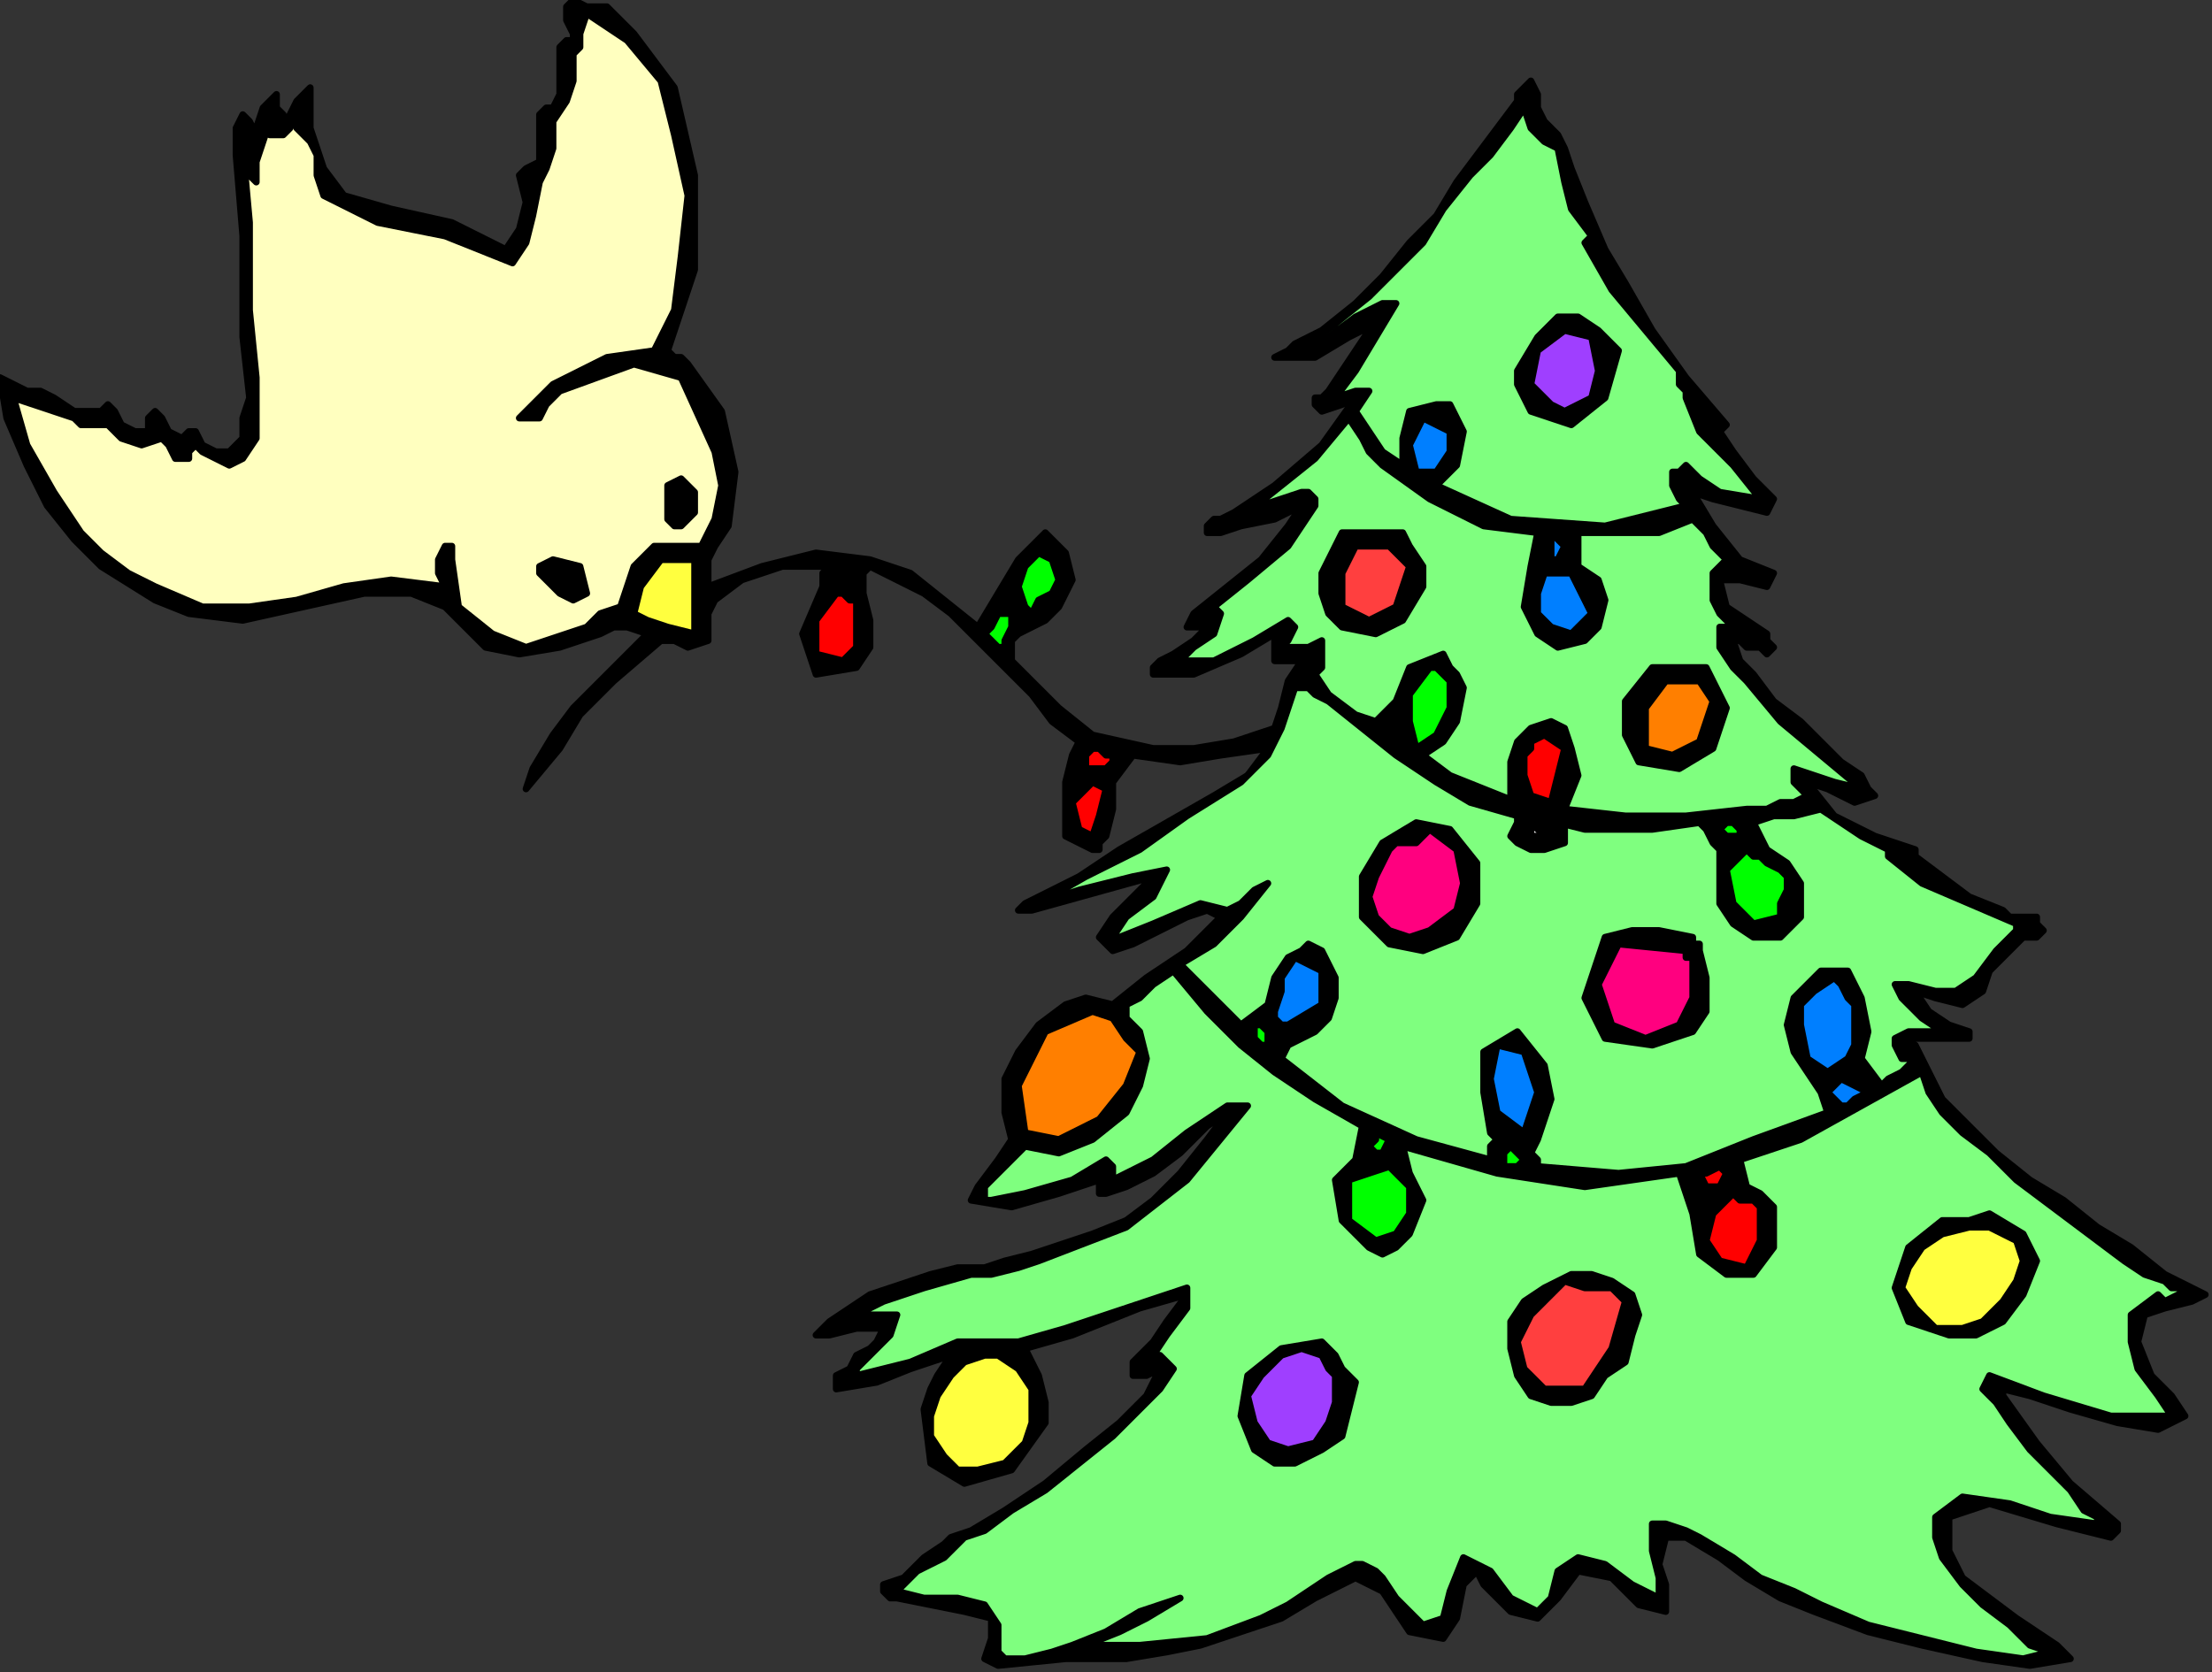 <?xml version="1.0" encoding="UTF-8" standalone="no"?>
<svg
   xmlns:dc="http://purl.org/dc/elements/1.1/"
   xmlns:cc="http://creativecommons.org/ns#"
   xmlns:rdf="http://www.w3.org/1999/02/22-rdf-syntax-ns#"
   xmlns:svg="http://www.w3.org/2000/svg"
   xmlns="http://www.w3.org/2000/svg"
   xmlns:sodipodi="http://sodipodi.sourceforge.net/DTD/sodipodi-0.dtd"
   xmlns:inkscape="http://www.inkscape.org/namespaces/inkscape"
   version="1.0"
   width="55.541mm"
   height="41.995mm"
   id="svg111"
   sodipodi:docname="SESSG036.WMF">
  <rect width="100%" height="100%" fill="#333333" stroke="none"/>
  <sodipodi:namedview
     pagecolor="#ffffff"
     bordercolor="#666666"
     borderopacity="1"
     objecttolerance="10"
     gridtolerance="10"
     guidetolerance="10"
     inkscape:pageopacity="0"
     inkscape:pageshadow="2"
     inkscape:window-width="640"
     inkscape:window-height="480"
     id="namedview113" />
  <defs
     id="defs3">
    <pattern
       id="WMFhbasepattern"
       patternUnits="userSpaceOnUse"
       width="6"
       height="6"
       x="0"
       y="0" />
  </defs>
  <path
     style="fill:#000000;fill-rule:evenodd;fill-opacity:1;stroke:#000000;stroke-width:0.64px;stroke-linecap:round;stroke-linejoin:round;stroke-miterlimit:4;stroke-dasharray:none;stroke-opacity:1;"
     d="  M 163.2,40.96   L 164.48,42.88   L 166.4,45.44   L 168.32,47.36   L 167.68,48.64   L 167.68,48.64   L 165.12,48   L 162.56,47.36   L 160.64,46.72   L 160.64,46.72   L 162.56,49.92   L 165.12,53.12   L 168.32,54.4   L 168.32,54.4   L 167.68,55.68   L 165.12,55.04   L 163.2,55.04   L 163.2,55.04   L 163.84,57.6   L 165.76,58.88   L 167.68,60.16   L 167.68,60.16   L 167.68,60.8   L 167.68,60.8   L 168.32,61.44   L 168.32,61.44   L 167.68,62.08   L 167.04,61.44   L 166.4,61.44   L 166.4,61.44   L 165.76,61.44   L 165.12,60.8   L 164.48,60.8   L 164.48,60.8   L 165.12,62.72   L 166.4,64   L 168.32,66.56   L 170.88,68.48   L 172.8,70.4   L 174.72,72.32   L 176.64,73.6   L 177.28,74.88   L 177.92,75.52   L 177.92,75.52   L 176,76.16   L 173.44,74.88   L 171.52,74.24   L 171.52,74.24   L 174.08,77.44   L 177.92,79.36   L 181.76,80.64   L 181.76,80.64   L 181.76,81.28   L 184.32,83.2   L 186.88,85.12   L 190.08,86.4   L 190.08,86.4   L 190.72,87.04   L 192,87.04   L 193.28,87.04   L 193.28,87.04   L 193.28,87.68   L 193.92,88.32   L 193.92,88.32   L 193.92,88.32   L 193.28,88.96   L 192,88.96   L 192,88.96   L 192,88.96   L 190.08,90.88   L 188.8,92.16   L 188.16,94.08   L 188.16,94.08   L 186.24,95.36   L 183.68,94.72   L 181.76,94.08   L 181.76,94.08   L 183.04,96   L 184.96,97.28   L 186.88,97.92   L 186.88,97.92   L 186.88,98.56   L 186.24,98.56   L 186.24,98.56   L 186.24,98.56   L 181.12,98.56   L 181.12,99.2   L 181.12,99.2   L 181.76,99.2   L 181.76,99.2   L 183.04,101.76   L 184.32,104.32   L 186.24,106.24   L 186.24,106.24   L 189.44,109.44   L 192.64,112   L 195.84,113.92   L 199.04,116.48   L 202.24,118.4   L 205.44,120.96   L 209.28,122.88   L 209.28,122.88   L 208,123.52   L 205.44,124.16   L 203.52,124.8   L 203.52,124.8   L 202.88,127.36   L 204.16,130.56   L 206.08,132.48   L 207.36,134.4   L 207.36,134.4   L 204.8,135.68   L 200.96,135.04   L 196.48,133.76   L 192.64,132.48   L 190.08,131.84   L 190.08,131.84   L 190.08,132.48   L 193.28,136.96   L 196.48,140.8   L 200.96,144.64   L 200.96,144.64   L 200.96,144.64   L 200.96,145.28   L 200.96,145.28   L 200.96,145.28   L 200.32,145.92   L 195.2,144.64   L 188.8,142.72   L 184.96,144   L 184.96,144   L 184.96,147.2   L 186.24,149.76   L 188.8,151.68   L 188.8,151.68   L 191.36,153.6   L 195.2,156.16   L 196.48,157.44   L 196.48,157.44   L 192.64,158.08   L 188.16,157.44   L 182.4,156.16   L 177.28,154.88   L 172.16,152.96   L 168.96,151.68   L 168.96,151.68   L 165.76,149.76   L 163.2,147.84   L 160,145.92   L 160,145.92   L 159.36,145.92   L 158.72,145.92   L 158.08,145.92   L 158.08,145.92   L 157.44,148.48   L 158.08,150.4   L 158.08,152.96   L 158.08,152.96   L 155.52,152.32   L 152.96,149.76   L 149.76,149.12   L 149.76,149.12   L 147.84,151.68   L 145.92,153.6   L 143.36,152.96   L 143.36,152.96   L 142.08,151.68   L 140.8,150.4   L 140.16,149.12   L 140.16,149.12   L 138.88,150.4   L 138.24,153.6   L 136.96,155.52   L 136.96,155.52   L 133.76,154.88   L 131.2,151.04   L 128.64,149.76   L 128.64,149.76   L 124.8,151.68   L 121.6,153.6   L 117.76,154.88   L 117.76,154.88   L 113.92,156.16   L 110.72,156.8   L 106.88,157.44   L 106.88,157.44   L 104.96,157.44   L 103.04,157.44   L 101.12,157.44   L 101.12,157.44   L 94.72,158.08   L 93.44,157.44   L 94.08,155.52   L 94.08,153.6   L 94.08,153.6   L 91.52,152.96   L 88.32,152.32   L 85.12,151.68   L 85.12,151.68   L 84.48,151.68   L 83.84,151.04   L 83.84,150.4   L 83.84,150.4   L 85.76,149.76   L 87.68,147.84   L 89.6,146.56   L 89.6,146.56   L 90.24,145.92   L 92.16,145.28   L 95.36,143.36   L 99.2,140.8   L 103.04,137.6   L 106.24,135.04   L 108.8,132.48   L 110.08,129.92   L 110.08,129.92   L 108.8,130.56   L 107.52,130.56   L 107.52,129.28   L 107.52,129.28   L 109.44,127.36   L 110.72,125.44   L 112.64,122.88   L 112.64,122.88   L 108.16,124.16   L 101.76,126.72   L 97.28,128   L 97.28,128   L 98.56,130.56   L 99.2,133.12   L 99.2,135.04   L 99.2,135.04   L 96,139.52   L 91.52,140.8   L 88.32,138.88   L 87.68,133.76   L 87.68,133.76   L 88.32,131.84   L 88.96,130.56   L 90.24,128.64   L 90.24,128.64   L 86.4,129.92   L 83.2,131.2   L 79.36,131.84   L 79.36,131.84   L 79.36,130.56   L 80.64,129.92   L 81.28,128.64   L 81.28,128.64   L 82.56,128   L 83.2,127.36   L 83.84,126.08   L 83.84,126.08   L 81.28,126.08   L 78.72,126.72   L 77.44,126.72   L 77.44,126.72   L 77.44,126.72   L 78.72,125.44   L 80.64,124.16   L 82.56,122.88   L 82.56,122.88   L 84.48,122.24   L 88.32,120.96   L 90.88,120.32   L 90.88,120.32   L 92.16,120.32   L 93.44,120.32   L 95.36,119.68   L 95.36,119.68   L 97.92,119.04   L 103.68,117.12   L 106.88,115.84   L 106.88,115.84   L 109.44,113.92   L 112,111.36   L 114.56,108.16   L 116.48,105.6   L 116.48,105.6   L 114.56,106.88   L 112,109.44   L 109.44,111.36   L 106.88,112.64   L 104.96,113.28   L 104.96,113.28   L 104.32,113.28   L 104.32,112.64   L 104.32,112   L 104.32,112   L 100.48,113.28   L 96,114.56   L 92.16,113.92   L 92.16,113.92   L 92.8,112.64   L 94.72,110.08   L 96,108.16   L 96,108.16   L 95.36,105.6   L 95.36,102.4   L 96.64,99.84   L 98.56,97.28   L 101.12,95.36   L 103.04,94.72   L 105.6,95.36   L 105.6,95.36   L 108.8,92.8   L 112.64,90.24   L 115.84,87.04   L 115.84,87.04   L 114.56,86.4   L 112.64,87.04   L 110.08,88.32   L 107.52,89.6   L 105.6,90.24   L 104.32,88.96   L 104.32,88.96   L 105.6,87.04   L 107.52,85.12   L 109.44,83.2   L 109.44,83.2   L 97.92,86.4   L 96.64,86.4   L 97.28,85.76   L 98.56,85.12   L 99.84,84.48   L 99.84,84.48   L 102.4,83.2   L 106.24,80.64   L 110.72,78.08   L 115.2,75.52   L 118.4,73.6   L 120.32,71.04   L 120.32,71.04   L 115.84,71.68   L 112,72.32   L 107.52,71.68   L 107.52,71.68   L 105.6,74.24   L 105.6,76.8   L 104.96,79.36   L 104.96,79.36   L 104.32,80   L 104.32,80.64   L 103.68,80.64   L 103.68,80.64   L 101.12,79.36   L 101.12,77.44   L 101.12,74.24   L 101.76,71.68   L 102.4,70.4   L 102.4,70.4   L 99.84,68.48   L 97.92,65.92   L 95.36,63.36   L 92.8,60.8   L 90.24,58.24   L 87.68,56.32   L 85.12,55.04   L 82.56,53.76   L 82.56,53.76   L 81.92,54.4   L 81.92,55.68   L 81.92,56.32   L 81.92,56.32   L 82.56,58.88   L 82.56,61.44   L 81.28,63.36   L 81.28,63.36   L 77.44,64   L 76.16,60.16   L 78.08,55.68   L 78.08,55.68   L 78.08,55.04   L 78.08,54.4   L 78.72,53.76   L 78.72,53.76   L 74.24,53.76   L 70.4,55.04   L 67.84,56.96   L 67.84,56.96   L 67.2,58.24   L 67.2,59.52   L 67.2,60.8   L 67.2,60.8   L 65.28,61.44   L 64,60.8   L 62.72,60.8   L 62.72,60.8   L 58.24,64.64   L 55.04,67.84   L 53.12,71.04   L 49.92,74.88   L 49.92,74.88   L 50.56,72.96   L 52.48,69.76   L 54.4,67.2   L 56.96,64.64   L 59.52,62.08   L 61.44,60.16   L 61.44,60.16   L 59.52,59.52   L 58.24,59.52   L 56.96,60.16   L 56.96,60.16   L 53.12,61.44   L 49.28,62.08   L 46.08,61.44   L 46.08,61.44   L 44.16,59.52   L 42.24,57.6   L 39.04,56.32   L 39.04,56.32   L 37.76,56.32   L 35.84,56.32   L 34.56,56.32   L 34.56,56.32   L 28.8,57.6   L 23.04,58.88   L 17.92,58.24   L 17.92,58.24   L 14.72,56.96   L 9.6,53.76   L 7.04,51.2   L 7.04,51.2   L 4.48,48   L 2.56,44.16   L 0.64,39.68   L 0,35.84   L 0,35.84   L 1.28,36.48   L 2.56,37.12   L 3.84,37.12   L 3.84,37.12   L 5.12,37.76   L 7.04,39.04   L 8.96,39.04   L 8.96,39.04   L 9.6,39.04   L 10.24,38.4   L 10.88,39.04   L 10.88,39.04   L 11.52,40.32   L 12.8,40.96   L 14.08,40.96   L 14.08,40.96   L 14.08,40.32   L 14.08,39.68   L 14.72,39.04   L 14.72,39.04   L 15.36,39.68   L 16,40.96   L 17.28,41.6   L 17.28,41.6   L 17.28,41.6   L 17.92,40.96   L 18.56,40.96   L 18.56,40.96   L 19.2,42.24   L 20.48,42.88   L 21.76,42.88   L 21.76,42.88   L 23.04,41.6   L 23.04,39.68   L 23.68,37.76   L 23.68,37.76   L 23.04,32   L 23.04,22.4   L 22.4,14.72   L 22.4,14.72   L 22.4,13.44   L 22.4,12.16   L 23.04,10.88   L 23.04,10.88   L 23.68,11.52   L 24.32,12.8   L 24.32,13.44   L 24.32,13.44   L 24.32,12.16   L 24.96,10.24   L 26.24,8.96   L 26.24,8.96   L 26.24,10.24   L 26.88,10.88   L 26.88,12.16   L 26.88,12.16   L 27.52,10.88   L 28.16,9.6   L 29.44,8.32   L 29.44,8.32   L 29.44,12.16   L 30.72,16   L 32.64,18.56   L 32.64,18.56   L 37.12,19.84   L 42.88,21.12   L 48,23.68   L 48,23.68   L 49.28,21.76   L 49.92,19.2   L 49.28,16.64   L 49.28,16.64   L 49.92,16   L 51.2,15.36   L 51.2,12.8   L 51.2,10.88   L 51.2,10.88   L 51.84,10.24   L 52.48,10.24   L 53.12,8.96   L 53.12,8.96   L 53.12,8.96   L 53.12,7.68   L 53.12,5.76   L 53.12,4.48   L 53.12,4.48   L 53.12,4.48   L 53.76,3.84   L 54.4,3.84   L 54.4,3.84   L 54.4,3.2   L 53.76,1.92   L 53.76,0.64   L 53.76,0.64   L 54.4,0   L 55.68,0.64   L 57.6,0.64   L 57.6,0.64   L 60.16,3.2   L 62.08,5.76   L 64,8.32   L 64,8.32   L 65.92,16.64   L 65.92,25.6   L 63.36,33.28   L 63.36,33.28   L 63.36,33.28   L 64,33.92   L 64.64,33.92   L 65.28,34.56   L 65.28,34.56   L 68.48,39.04   L 69.76,44.8   L 69.12,49.92   L 69.12,49.92   L 67.84,51.84   L 67.2,53.12   L 67.2,55.04   L 67.2,55.04   L 67.2,55.68   L 72.32,53.76   L 77.44,52.48   L 82.56,53.12   L 82.56,53.12   L 86.4,54.4   L 89.6,56.96   L 92.8,59.52   L 92.8,59.52   L 94.72,56.32   L 96.64,53.12   L 99.2,50.56   L 99.2,50.56   L 101.12,52.48   L 101.76,55.04   L 100.48,57.6   L 100.48,57.6   L 99.2,58.88   L 97.92,59.52   L 96.64,60.16   L 96.64,60.16   L 96,60.8   L 96,62.08   L 96,62.72   L 96,62.72   L 100.48,67.2   L 103.68,69.76   L 109.44,71.04   L 109.44,71.04   L 113.28,71.04   L 117.12,70.4   L 120.96,69.12   L 120.96,69.12   L 121.6,67.2   L 122.24,64.64   L 123.52,62.72   L 123.52,62.72   L 121.6,62.72   L 120.96,62.72   L 120.96,60.16   L 120.96,60.16   L 117.76,62.08   L 113.28,64   L 110.08,64   L 110.08,64   L 109.44,64   L 109.44,63.36   L 110.08,62.72   L 110.08,62.72   L 111.36,62.08   L 113.28,60.8   L 114.56,59.52   L 114.56,59.52   L 114.56,58.88   L 113.92,59.52   L 113.28,59.52   L 112.64,59.52   L 112.64,59.52   L 113.28,58.24   L 116.48,55.68   L 119.68,53.12   L 122.24,49.92   L 123.52,48   L 123.52,48   L 120.96,49.28   L 117.76,49.92   L 115.84,50.56   L 115.84,50.56   L 115.2,50.56   L 114.56,50.56   L 114.56,49.92   L 114.56,49.92   L 115.2,49.28   L 115.84,49.28   L 117.12,48.64   L 117.12,48.64   L 120.96,46.08   L 125.44,42.24   L 128.64,37.76   L 128.64,37.76   L 127.36,38.4   L 125.44,39.04   L 124.8,38.4   L 124.8,38.4   L 124.8,37.76   L 125.44,37.76   L 126.08,37.12   L 126.08,37.12   L 127.36,35.2   L 128.64,33.28   L 129.92,31.36   L 129.92,31.36   L 130.56,30.72   L 128,32   L 124.8,33.92   L 121.6,33.92   L 121.6,33.92   L 120.96,33.92   L 122.24,33.28   L 122.88,32.64   L 122.88,32.64   L 125.44,31.36   L 128.64,28.8   L 131.2,26.24   L 133.76,23.04   L 136.32,20.48   L 138.24,17.28   L 138.24,17.28   L 140.16,14.72   L 142.08,12.16   L 144,9.6   L 144,9.6   L 144,8.96   L 144.64,8.32   L 145.28,7.68   L 145.28,7.68   L 145.92,8.96   L 145.92,10.24   L 146.56,11.52   L 146.56,11.52   L 147.84,12.8   L 148.48,14.08   L 149.12,16   L 149.12,16   L 150.4,19.2   L 152.32,23.68   L 154.24,26.88   L 154.24,26.88   L 156.8,31.36   L 160,35.84   L 163.84,40.32   L 163.84,40.32   L 163.84,40.32   L 163.2,40.96   L 163.2,40.96  z "
     id="path5" />
  <path
     style="fill:#ffffbf;fill-rule:evenodd;fill-opacity:1;stroke:#000000;stroke-width:0.64px;stroke-linecap:round;stroke-linejoin:round;stroke-miterlimit:4;stroke-dasharray:none;stroke-opacity:1;"
     d="  M 62.08,33.28   L 57.6,33.92   L 52.48,36.48   L 49.28,39.68   L 49.28,39.68   L 49.92,39.68   L 51.2,39.68   L 51.84,38.4   L 53.12,37.12   L 53.12,37.12   L 60.16,34.56   L 64.64,35.84   L 67.84,42.88   L 67.84,42.88   L 68.48,46.08   L 67.84,49.28   L 66.56,51.84   L 66.56,51.84   L 62.08,51.84   L 60.16,53.76   L 58.88,57.6   L 58.88,57.6   L 56.96,58.24   L 55.68,59.52   L 53.76,60.16   L 53.76,60.16   L 49.92,61.44   L 46.72,60.16   L 43.52,57.6   L 42.88,53.12   L 42.88,53.12   L 42.88,51.84   L 42.88,51.84   L 42.24,51.84   L 42.24,51.84   L 42.24,51.84   L 41.6,53.12   L 41.6,54.4   L 42.24,55.68   L 42.24,55.68   L 37.12,55.04   L 32.64,55.68   L 28.16,56.96   L 28.16,56.96   L 23.68,57.6   L 19.2,57.6   L 14.72,55.68   L 14.72,55.68   L 12.16,54.4   L 9.6,52.48   L 7.68,50.56   L 7.68,50.56   L 5.12,46.72   L 2.56,42.24   L 1.28,37.76   L 1.28,37.76   L 3.2,38.4   L 5.12,39.04   L 7.04,39.68   L 7.04,39.68   L 7.68,40.32   L 8.96,40.32   L 10.24,40.32   L 10.24,40.32   L 11.52,41.6   L 13.44,42.24   L 15.36,41.6   L 15.36,41.6   L 16,42.24   L 16.64,43.52   L 17.92,43.52   L 17.92,43.52   L 17.92,42.88   L 17.92,42.88   L 18.56,42.24   L 18.56,42.24   L 19.2,42.88   L 20.48,43.52   L 21.76,44.16   L 23.04,43.52   L 23.04,43.52   L 24.32,41.6   L 24.32,38.4   L 24.32,35.84   L 24.32,35.84   L 23.68,29.44   L 23.68,21.12   L 23.04,14.08   L 23.04,14.08   L 23.68,15.36   L 23.68,16   L 23.68,16.64   L 24.32,17.28   L 24.32,17.28   L 24.32,15.36   L 24.96,13.44   L 25.6,11.52   L 25.6,11.52   L 25.6,12.8   L 26.88,12.8   L 27.52,12.16   L 27.52,12.16   L 27.52,11.52   L 28.16,10.88   L 28.16,10.24   L 28.16,10.24   L 28.16,12.16   L 29.44,13.44   L 30.08,14.72   L 30.08,14.72   L 30.08,16.64   L 30.72,18.56   L 32,19.2   L 32,19.2   L 35.84,21.12   L 42.24,22.4   L 48.64,24.96   L 48.64,24.96   L 49.92,23.04   L 50.56,20.48   L 51.2,17.28   L 51.2,17.28   L 51.84,16   L 52.48,14.08   L 52.48,11.52   L 52.48,11.52   L 53.76,9.6   L 54.4,7.68   L 54.4,5.12   L 54.4,5.12   L 55.04,4.48   L 55.04,3.2   L 55.68,1.28   L 55.68,1.28   L 59.52,3.84   L 62.72,7.68   L 64,12.8   L 65.28,18.56   L 64.64,24.32   L 64,29.44   L 62.08,33.28  z "
     id="path7" />
  <path
     style="fill:#7fff7f;fill-rule:evenodd;fill-opacity:1;stroke:#000000;stroke-width:0.64px;stroke-linecap:round;stroke-linejoin:round;stroke-miterlimit:4;stroke-dasharray:none;stroke-opacity:1;"
     d="  M 147.84,14.08   L 148.48,17.28   L 149.12,19.84   L 151.04,22.4   L 151.04,22.4   L 150.4,23.04   L 152.96,27.52   L 156.16,31.36   L 159.36,35.2   L 159.36,35.2   L 159.36,36.48   L 160,37.12   L 160,37.76   L 160,37.76   L 161.28,40.96   L 164.48,44.16   L 167.04,47.36   L 167.04,47.36   L 163.2,46.72   L 161.28,45.44   L 160,44.16   L 160,44.16   L 159.36,44.8   L 158.72,44.8   L 158.72,44.8   L 158.72,44.8   L 158.72,46.08   L 159.36,47.36   L 160,48   L 160,48   L 152.32,49.92   L 143.36,49.28   L 136.32,46.08   L 136.32,46.08   L 138.24,44.16   L 138.88,40.96   L 137.6,38.4   L 137.6,38.4   L 136.96,38.4   L 136.32,38.4   L 136.32,38.4   L 136.32,38.4   L 133.76,39.04   L 133.12,41.6   L 133.12,44.16   L 133.12,44.16   L 131.2,42.88   L 129.92,40.96   L 128.64,39.04   L 128.64,39.04   L 129.92,37.12   L 128.64,37.12   L 126.72,37.76   L 126.72,37.76   L 128.64,35.2   L 130.56,32   L 132.48,28.8   L 132.48,28.8   L 131.2,28.8   L 128.64,30.08   L 126.08,32   L 124.16,32.64   L 124.16,32.64   L 126.72,30.72   L 129.92,28.16   L 132.48,25.6   L 135.04,23.04   L 136.96,19.84   L 139.52,16.64   L 139.52,16.64   L 141.44,14.72   L 143.36,12.16   L 144.64,10.24   L 144.64,10.24   L 145.28,12.16   L 146.56,13.44   L 147.84,14.08  z "
     id="path9" />
  <path
     style="fill:#000000;fill-rule:evenodd;fill-opacity:1;stroke:#000000;stroke-width:0.64px;stroke-linecap:round;stroke-linejoin:round;stroke-miterlimit:4;stroke-dasharray:none;stroke-opacity:1;"
     d="  M 144,35.2   L 145.92,32   L 147.84,30.08   L 149.76,30.08   L 151.68,31.36   L 152.96,32.64   L 153.6,33.28   L 153.6,33.28   L 152.32,37.76   L 149.12,40.32   L 145.28,39.04   L 145.28,39.04   L 144.64,37.76   L 144,36.48   L 144,35.2  z "
     id="path11" />
  <path
     style="fill:#9f3fff;fill-rule:evenodd;fill-opacity:1;stroke:#000000;stroke-width:0.64px;stroke-linecap:round;stroke-linejoin:round;stroke-miterlimit:4;stroke-dasharray:none;stroke-opacity:1;"
     d="  M 151.04,37.76   L 149.76,38.4   L 148.48,39.04   L 147.2,38.4   L 147.2,38.4   L 145.28,36.48   L 145.92,33.28   L 148.48,31.36   L 148.48,31.36   L 151.04,32   L 151.68,35.2   L 151.04,37.76  z "
     id="path13" />
  <path
     style="fill:#007fff;fill-rule:evenodd;fill-opacity:1;stroke:#000000;stroke-width:0.64px;stroke-linecap:round;stroke-linejoin:round;stroke-miterlimit:4;stroke-dasharray:none;stroke-opacity:1;"
     d="  M 137.6,40.96   L 137.6,42.88   L 136.32,44.8   L 134.4,44.8   L 134.4,44.8   L 133.76,42.24   L 135.04,39.68   L 137.6,40.96  z "
     id="path15" />
  <path
     style="fill:#7fff7f;fill-rule:evenodd;fill-opacity:1;stroke:#000000;stroke-width:0.64px;stroke-linecap:round;stroke-linejoin:round;stroke-miterlimit:4;stroke-dasharray:none;stroke-opacity:1;"
     d="  M 145.92,50.56   L 145.28,53.76   L 144.64,57.6   L 145.92,60.16   L 145.92,60.16   L 147.84,61.44   L 150.4,60.8   L 151.68,59.52   L 152.32,56.96   L 151.68,55.04   L 149.76,53.76   L 149.76,53.76   L 149.76,53.12   L 149.76,51.84   L 149.76,50.56   L 149.76,50.56   L 152.96,50.56   L 157.44,50.56   L 160.64,49.28   L 160.64,49.28   L 161.92,50.56   L 162.56,51.84   L 163.84,53.12   L 163.84,53.12   L 163.2,53.76   L 162.56,54.4   L 162.56,55.04   L 162.56,55.04   L 162.56,56.96   L 163.2,58.24   L 164.48,59.52   L 164.48,59.52   L 163.2,59.52   L 163.2,61.44   L 164.48,63.36   L 165.76,64.64   L 165.76,64.64   L 168.96,68.48   L 172.8,71.68   L 176.64,74.88   L 176.64,74.88   L 174.08,74.24   L 172.16,73.6   L 170.24,72.96   L 170.24,72.96   L 170.24,74.24   L 170.88,74.88   L 171.52,75.52   L 171.52,75.52   L 170.24,76.16   L 168.96,76.16   L 167.68,76.8   L 167.68,76.8   L 167.04,76.8   L 166.4,76.8   L 165.76,76.8   L 165.76,76.8   L 160,77.44   L 154.24,77.44   L 148.48,76.8   L 148.48,76.8   L 149.76,73.6   L 149.12,71.04   L 148.48,69.12   L 147.2,68.48   L 145.28,69.12   L 144,70.4   L 143.36,72.32   L 143.36,72.32   L 143.36,73.6   L 143.36,75.52   L 144,76.16   L 144,76.16   L 140.8,74.88   L 137.6,73.6   L 135.04,71.68   L 135.04,71.68   L 136.96,70.4   L 138.24,68.48   L 138.88,65.28   L 138.88,65.28   L 138.24,64   L 137.6,63.36   L 136.96,62.08   L 136.96,62.08   L 133.76,63.36   L 132.48,66.56   L 130.56,68.48   L 130.56,68.48   L 128.64,67.84   L 126.08,65.92   L 124.8,64   L 124.8,64   L 125.44,63.36   L 125.44,62.08   L 125.44,60.8   L 125.44,60.8   L 124.16,61.44   L 122.88,61.44   L 121.6,61.44   L 121.6,61.44   L 122.24,60.8   L 122.88,59.52   L 122.24,58.88   L 122.24,58.88   L 119.04,60.8   L 115.2,62.72   L 112,62.72   L 112,62.72   L 113.28,61.44   L 115.2,60.16   L 115.84,58.24   L 115.84,58.24   L 115.2,57.6   L 118.4,55.04   L 122.24,51.84   L 124.8,48   L 124.8,48   L 124.8,47.36   L 124.16,46.72   L 123.52,46.72   L 123.52,46.72   L 121.6,47.36   L 119.68,48   L 118.4,48.64   L 118.4,48.64   L 121.6,46.08   L 124.8,43.52   L 128,39.68   L 128,39.68   L 129.28,41.6   L 129.92,42.88   L 131.2,44.16   L 131.2,44.16   L 135.68,47.36   L 140.8,49.92   L 145.92,50.56  z "
     id="path17" />
  <path
     style="fill:#007fff;fill-rule:evenodd;fill-opacity:1;stroke:#000000;stroke-width:0.64px;stroke-linecap:round;stroke-linejoin:round;stroke-miterlimit:4;stroke-dasharray:none;stroke-opacity:1;"
     d="  M 147.2,50.56   L 147.84,51.2   L 147.84,51.2   L 148.48,51.84   L 148.48,51.84   L 147.84,53.12   L 147.2,53.12   L 147.2,52.48   L 147.2,52.48   L 147.2,51.84   L 147.2,51.2   L 147.2,50.56  z "
     id="path19" />
  <path
     style="fill:#000000;fill-rule:evenodd;fill-opacity:1;stroke:#000000;stroke-width:0.64px;stroke-linecap:round;stroke-linejoin:round;stroke-miterlimit:4;stroke-dasharray:none;stroke-opacity:1;"
     d="  M 133.12,50.56   L 133.76,51.84   L 135.04,53.76   L 135.04,55.68   L 135.04,55.68   L 133.12,58.88   L 130.56,60.16   L 127.36,59.52   L 127.36,59.52   L 126.08,58.24   L 125.44,56.32   L 125.44,54.4   L 125.44,54.4   L 127.36,50.56   L 129.28,50.56   L 131.2,50.56   L 133.12,50.56  z "
     id="path21" />
  <path
     style="fill:#000000;fill-rule:evenodd;fill-opacity:1;stroke:#000000;stroke-width:0.64px;stroke-linecap:round;stroke-linejoin:round;stroke-miterlimit:4;stroke-dasharray:none;stroke-opacity:1;"
     d="  M 64.64,49.92   L 64,49.92   L 63.36,49.28   L 63.36,48.64   L 63.36,48.64   L 63.36,47.36   L 63.36,46.08   L 64.64,45.44   L 64.64,45.44   L 65.92,46.72   L 65.92,48.64   L 64.64,49.92  z "
     id="path23" />
  <path
     style="fill:#ff3f3f;fill-rule:evenodd;fill-opacity:1;stroke:#000000;stroke-width:0.64px;stroke-linecap:round;stroke-linejoin:round;stroke-miterlimit:4;stroke-dasharray:none;stroke-opacity:1;"
     d="  M 127.36,54.4   L 128.64,51.84   L 131.84,51.84   L 133.76,53.76   L 133.76,53.76   L 132.48,57.6   L 129.92,58.88   L 127.36,57.6   L 127.36,54.4  z "
     id="path25" />
  <path
     style="fill:#007fff;fill-rule:evenodd;fill-opacity:1;stroke:#000000;stroke-width:0.64px;stroke-linecap:round;stroke-linejoin:round;stroke-miterlimit:4;stroke-dasharray:none;stroke-opacity:1;"
     d="  M 146.56,54.4   L 147.2,54.4   L 147.84,54.4   L 149.12,54.4   L 149.12,54.4   L 151.04,58.24   L 149.12,60.16   L 147.2,59.52   L 147.2,59.52   L 145.92,58.24   L 145.92,56.32   L 146.56,54.4  z "
     id="path27" />
  <path
     style="fill:#00ff00;fill-rule:evenodd;fill-opacity:1;stroke:#000000;stroke-width:0.64px;stroke-linecap:round;stroke-linejoin:round;stroke-miterlimit:4;stroke-dasharray:none;stroke-opacity:1;"
     d="  M 99.84,56.32   L 98.56,56.96   L 97.92,58.24   L 97.28,57.6   L 97.28,57.6   L 96.64,55.68   L 97.28,53.76   L 98.56,52.48   L 98.56,52.48   L 99.84,53.12   L 100.48,55.04   L 99.84,56.32  z "
     id="path29" />
  <path
     style="fill:#ffffff;fill-rule:evenodd;fill-opacity:1;stroke:#000000;stroke-width:0.64px;stroke-linecap:round;stroke-linejoin:round;stroke-miterlimit:4;stroke-dasharray:none;stroke-opacity:1;"
     d="  M 81.28,53.76   L 80.64,54.4   L 80.64,54.4   L 80,54.4   L 80,54.4   L 80,54.4   L 80,53.76   L 80,53.76   L 80.64,53.76   L 81.28,53.76  z "
     id="path31" />
  <path
     style="fill:#ffff3f;fill-rule:evenodd;fill-opacity:1;stroke:#000000;stroke-width:0.64px;stroke-linecap:round;stroke-linejoin:round;stroke-miterlimit:4;stroke-dasharray:none;stroke-opacity:1;"
     d="  M 65.92,53.12   L 65.92,55.04   L 65.92,57.6   L 65.92,59.52   L 65.92,59.52   L 65.92,60.16   L 63.36,59.52   L 61.44,58.88   L 60.16,58.24   L 60.16,58.24   L 60.8,55.68   L 62.72,53.12   L 65.92,53.12  z "
     id="path33" />
  <path
     style="fill:#000000;fill-rule:evenodd;fill-opacity:1;stroke:#000000;stroke-width:0.64px;stroke-linecap:round;stroke-linejoin:round;stroke-miterlimit:4;stroke-dasharray:none;stroke-opacity:1;"
     d="  M 55.68,56.32   L 54.4,56.96   L 53.12,56.32   L 51.84,55.04   L 51.84,55.04   L 51.84,55.04   L 51.2,54.4   L 51.2,53.76   L 51.2,53.76   L 52.48,53.12   L 55.04,53.76   L 55.68,56.32  z "
     id="path35" />
  <path
     style="fill:#000000;fill-rule:evenodd;fill-opacity:1;stroke:#000000;stroke-width:0.64px;stroke-linecap:round;stroke-linejoin:round;stroke-miterlimit:4;stroke-dasharray:none;stroke-opacity:1;"
     d="  M 154.24,66.56   L 156.8,63.36   L 158.72,63.36   L 160,63.36   L 161.92,63.36   L 161.92,63.36   L 163.84,67.2   L 162.56,71.04   L 159.36,72.96   L 159.36,72.96   L 155.52,72.32   L 154.24,69.76   L 154.24,66.56  z "
     id="path37" />
  <path
     style="fill:#ff0000;fill-rule:evenodd;fill-opacity:1;stroke:#000000;stroke-width:0.64px;stroke-linecap:round;stroke-linejoin:round;stroke-miterlimit:4;stroke-dasharray:none;stroke-opacity:1;"
     d="  M 81.28,56.96   L 81.28,59.52   L 81.28,61.44   L 80,62.72   L 80,62.72   L 77.44,62.08   L 77.44,58.88   L 79.36,56.32   L 79.36,56.32   L 80,56.32   L 80.64,56.96   L 81.28,56.96  z "
     id="path39" />
  <path
     style="fill:#ffffff;fill-rule:evenodd;fill-opacity:1;stroke:#000000;stroke-width:0.64px;stroke-linecap:round;stroke-linejoin:round;stroke-miterlimit:4;stroke-dasharray:none;stroke-opacity:1;"
     d="  M 54.4,55.04   L 54.4,55.04   L 53.76,55.04   L 53.12,54.4   L 53.12,53.76   L 53.12,53.76   L 53.76,54.4   L 53.76,55.04   L 54.4,55.04  z "
     id="path41" />
  <path
     style="fill:#00ff00;fill-rule:evenodd;fill-opacity:1;stroke:#000000;stroke-width:0.64px;stroke-linecap:round;stroke-linejoin:round;stroke-miterlimit:4;stroke-dasharray:none;stroke-opacity:1;"
     d="  M 95.36,61.44   L 94.72,61.44   L 94.08,60.8   L 93.44,60.16   L 93.44,60.16   L 94.08,59.52   L 94.72,58.24   L 96,58.24   L 96,58.24   L 96,59.52   L 95.36,60.8   L 95.36,61.44  z "
     id="path43" />
  <path
     style="fill:#ff7f00;fill-rule:evenodd;fill-opacity:1;stroke:#000000;stroke-width:0.64px;stroke-linecap:round;stroke-linejoin:round;stroke-miterlimit:4;stroke-dasharray:none;stroke-opacity:1;"
     d="  M 162.56,66.56   L 161.28,70.4   L 158.72,71.68   L 156.16,71.04   L 156.16,67.2   L 156.16,67.2   L 158.08,64.64   L 161.28,64.64   L 162.56,66.56  z "
     id="path45" />
  <path
     style="fill:#00ff00;fill-rule:evenodd;fill-opacity:1;stroke:#000000;stroke-width:0.64px;stroke-linecap:round;stroke-linejoin:round;stroke-miterlimit:4;stroke-dasharray:none;stroke-opacity:1;"
     d="  M 134.4,71.04   L 133.76,68.48   L 133.76,65.92   L 135.68,63.36   L 135.68,63.36   L 136.32,63.36   L 136.96,64   L 137.6,64.64   L 137.6,64.64   L 137.6,67.2   L 136.32,69.76   L 134.4,71.04  z "
     id="path47" />
  <path
     style="fill:#7fff7f;fill-rule:evenodd;fill-opacity:1;stroke:#000000;stroke-width:0.64px;stroke-linecap:round;stroke-linejoin:round;stroke-miterlimit:4;stroke-dasharray:none;stroke-opacity:1;"
     d="  M 144,77.44   L 144,78.08   L 143.36,79.36   L 144,80   L 144,80   L 145.28,80.64   L 146.56,80.64   L 148.48,80   L 148.48,80   L 148.48,79.36   L 148.48,78.72   L 147.84,78.08   L 147.84,78.08   L 150.4,78.72   L 153.6,78.72   L 156.8,78.72   L 156.8,78.72   L 161.28,78.08   L 161.92,78.72   L 162.56,80   L 163.2,80.64   L 163.2,80.64   L 163.2,83.2   L 163.2,85.76   L 164.48,87.68   L 164.48,87.68   L 166.4,88.96   L 168.96,88.96   L 170.88,87.04   L 170.88,87.04   L 170.88,83.84   L 169.6,81.92   L 167.68,80.64   L 166.4,78.08   L 166.4,78.08   L 168.32,77.44   L 170.24,77.44   L 172.8,76.8   L 172.8,76.8   L 174.72,78.08   L 176.64,79.36   L 179.2,80.64   L 179.2,80.64   L 179.2,81.28   L 182.4,83.84   L 186.88,85.76   L 191.36,87.68   L 191.36,87.68   L 191.36,88.32   L 189.44,90.24   L 187.52,92.8   L 185.6,94.08   L 185.6,94.08   L 183.68,94.08   L 181.12,93.44   L 179.84,93.44   L 179.84,93.44   L 180.48,94.72   L 182.4,96.64   L 184.32,97.92   L 184.32,97.92   L 183.04,97.92   L 181.12,97.92   L 179.84,98.56   L 179.84,98.56   L 179.84,99.2   L 180.48,100.48   L 181.76,100.48   L 181.76,100.48   L 180.48,101.76   L 179.2,102.4   L 178.56,103.04   L 178.56,103.04   L 176.64,100.48   L 177.28,97.92   L 176.64,94.72   L 175.36,92.16   L 175.36,92.16   L 174.08,92.16   L 173.44,92.16   L 172.8,92.16   L 172.8,92.16   L 170.24,94.72   L 169.6,97.28   L 170.24,99.84   L 171.52,101.76   L 172.8,103.68   L 173.44,105.6   L 173.44,105.6   L 166.4,108.16   L 160,110.72   L 153.6,111.36   L 145.92,110.72   L 145.92,110.72   L 145.92,110.08   L 145.28,109.44   L 145.92,108.16   L 145.92,108.16   L 147.2,104.32   L 146.56,101.12   L 144,97.92   L 144,97.92   L 140.8,99.84   L 140.8,103.68   L 141.44,107.52   L 141.44,107.52   L 142.08,108.16   L 141.44,108.8   L 141.44,109.44   L 141.44,110.08   L 141.44,110.08   L 134.4,108.16   L 127.36,104.96   L 121.6,100.48   L 121.6,100.48   L 122.24,99.2   L 123.52,98.56   L 124.8,97.92   L 124.8,97.92   L 126.08,96.64   L 126.72,94.72   L 126.72,92.8   L 126.08,91.52   L 125.44,90.24   L 124.16,89.6   L 123.52,90.24   L 122.24,90.88   L 120.96,92.8   L 120.32,95.36   L 120.32,95.36   L 117.76,97.28   L 115.84,95.36   L 113.92,93.44   L 112,91.52   L 112,91.52   L 115.2,89.6   L 117.76,87.04   L 120.32,83.84   L 120.32,83.84   L 119.04,84.48   L 117.76,85.76   L 116.48,86.4   L 116.48,86.4   L 113.92,85.76   L 109.44,87.68   L 106.24,88.96   L 106.24,88.96   L 105.6,88.96   L 106.88,87.04   L 109.44,85.12   L 110.72,82.56   L 110.72,82.56   L 107.52,83.2   L 102.4,84.48   L 98.56,85.76   L 98.56,85.76   L 103.04,83.2   L 108.16,80.64   L 112.64,77.44   L 117.76,74.24   L 117.76,74.24   L 120.32,71.68   L 121.6,69.12   L 122.88,65.28   L 122.88,65.28   L 124.16,65.28   L 124.8,65.92   L 126.08,66.56   L 126.08,66.56   L 129.28,69.12   L 132.48,71.68   L 136.32,74.24   L 139.52,76.16   L 144,77.44  z "
     id="path49" />
  <path
     style="fill:#ff0000;fill-rule:evenodd;fill-opacity:1;stroke:#000000;stroke-width:0.64px;stroke-linecap:round;stroke-linejoin:round;stroke-miterlimit:4;stroke-dasharray:none;stroke-opacity:1;"
     d="  M 147.2,76.16   L 145.28,75.52   L 144.64,73.6   L 144.64,71.68   L 144.64,71.68   L 145.28,71.04   L 145.28,70.4   L 146.56,69.76   L 146.56,69.76   L 148.48,71.04   L 147.84,73.6   L 147.2,76.16  z "
     id="path51" />
  <path
     style="fill:#ffffff;fill-rule:evenodd;fill-opacity:1;stroke:#000000;stroke-width:0.64px;stroke-linecap:round;stroke-linejoin:round;stroke-miterlimit:4;stroke-dasharray:none;stroke-opacity:1;"
     d="  M 132.48,70.4   L 132.48,70.4   L 131.84,70.4   L 131.84,69.76   L 131.84,69.76   L 131.84,69.76   L 132.48,70.4  z "
     id="path53" />
  <path
     style="fill:#ff0000;fill-rule:evenodd;fill-opacity:1;stroke:#000000;stroke-width:0.64px;stroke-linecap:round;stroke-linejoin:round;stroke-miterlimit:4;stroke-dasharray:none;stroke-opacity:1;"
     d="  M 105.6,71.68   L 105.6,72.32   L 104.96,72.96   L 104.96,72.96   L 104.96,72.96   L 103.04,72.96   L 103.04,72.32   L 103.04,71.68   L 103.68,71.04   L 103.68,71.04   L 104.32,71.04   L 104.96,71.68   L 105.6,71.68  z "
     id="path55" />
  <path
     style="fill:#00ff00;fill-rule:evenodd;fill-opacity:1;stroke:#000000;stroke-width:0.64px;stroke-linecap:round;stroke-linejoin:round;stroke-miterlimit:4;stroke-dasharray:none;stroke-opacity:1;"
     d="  M 165.12,79.36   L 164.48,79.36   L 163.84,79.36   L 163.84,79.36   L 163.84,79.36   L 163.84,79.36   L 163.2,78.72   L 163.84,78.08   L 163.84,78.08   L 164.48,78.08   L 165.12,78.72   L 165.12,79.36  z "
     id="path57" />
  <path
     style="fill:#ff0000;fill-rule:evenodd;fill-opacity:1;stroke:#000000;stroke-width:0.64px;stroke-linecap:round;stroke-linejoin:round;stroke-miterlimit:4;stroke-dasharray:none;stroke-opacity:1;"
     d="  M 104.96,74.88   L 104.32,77.44   L 103.68,79.36   L 102.4,78.72   L 102.4,78.72   L 101.76,76.16   L 103.68,74.24   L 104.96,74.88  z "
     id="path59" />
  <path
     style="fill:#ffffff;fill-rule:evenodd;fill-opacity:1;stroke:#000000;stroke-width:0.64px;stroke-linecap:round;stroke-linejoin:round;stroke-miterlimit:4;stroke-dasharray:none;stroke-opacity:1;"
     d="  M 146.56,78.72   L 145.92,79.36   L 145.92,79.36   L 145.28,79.36   L 145.28,79.36   L 145.28,78.08   L 145.92,78.72   L 145.92,78.72   L 146.56,78.72  z "
     id="path61" />
  <path
     style="fill:#000000;fill-rule:evenodd;fill-opacity:1;stroke:#000000;stroke-width:0.64px;stroke-linecap:round;stroke-linejoin:round;stroke-miterlimit:4;stroke-dasharray:none;stroke-opacity:1;"
     d="  M 140.16,81.92   L 140.16,85.76   L 138.24,88.96   L 135.04,90.24   L 135.04,90.24   L 131.84,89.6   L 129.28,87.04   L 129.28,83.2   L 129.28,83.2   L 131.2,80   L 134.4,78.08   L 137.6,78.72   L 140.16,81.92  z "
     id="path63" />
  <path
     style="fill:#00ff00;fill-rule:evenodd;fill-opacity:1;stroke:#000000;stroke-width:0.64px;stroke-linecap:round;stroke-linejoin:round;stroke-miterlimit:4;stroke-dasharray:none;stroke-opacity:1;"
     d="  M 168.96,87.04   L 166.4,87.68   L 164.48,85.76   L 163.84,82.56   L 165.76,80.64   L 165.76,80.64   L 165.76,80.64   L 166.4,81.28   L 167.04,81.28   L 167.04,81.28   L 167.68,81.92   L 168.96,82.56   L 169.6,83.2   L 169.6,83.2   L 169.6,84.48   L 168.96,85.76   L 168.96,87.04  z "
     id="path65" />
  <path
     style="fill:#ff007f;fill-rule:evenodd;fill-opacity:1;stroke:#000000;stroke-width:0.64px;stroke-linecap:round;stroke-linejoin:round;stroke-miterlimit:4;stroke-dasharray:none;stroke-opacity:1;"
     d="  M 135.68,78.72   L 138.24,80.64   L 138.88,83.84   L 138.24,86.4   L 138.24,86.4   L 135.68,88.32   L 133.76,88.96   L 131.84,88.32   L 130.56,87.04   L 129.92,85.12   L 130.56,83.2   L 131.84,80.64   L 131.84,80.64   L 132.48,80   L 134.4,80   L 135.68,78.72  z "
     id="path67" />
  <path
     style="fill:#000000;fill-rule:evenodd;fill-opacity:1;stroke:#000000;stroke-width:0.64px;stroke-linecap:round;stroke-linejoin:round;stroke-miterlimit:4;stroke-dasharray:none;stroke-opacity:1;"
     d="  M 152.32,88.96   L 154.88,88.32   L 157.44,88.32   L 160.64,88.96   L 160.64,88.96   L 160.64,89.6   L 161.28,89.6   L 161.28,90.24   L 161.28,90.24   L 161.92,92.8   L 161.92,96   L 160.64,97.92   L 160.64,97.92   L 156.8,99.2   L 152.32,98.56   L 150.4,94.72   L 152.32,88.96  z "
     id="path69" />
  <path
     style="fill:#ff007f;fill-rule:evenodd;fill-opacity:1;stroke:#000000;stroke-width:0.64px;stroke-linecap:round;stroke-linejoin:round;stroke-miterlimit:4;stroke-dasharray:none;stroke-opacity:1;"
     d="  M 160.64,91.52   L 160.64,94.72   L 159.36,97.28   L 156.16,98.56   L 152.96,97.28   L 152.96,97.28   L 151.68,93.44   L 153.6,89.6   L 160,90.24   L 160,90.24   L 160,90.88   L 160.64,90.88   L 160.64,91.52  z "
     id="path71" />
  <path
     style="fill:#007fff;fill-rule:evenodd;fill-opacity:1;stroke:#000000;stroke-width:0.64px;stroke-linecap:round;stroke-linejoin:round;stroke-miterlimit:4;stroke-dasharray:none;stroke-opacity:1;"
     d="  M 176,95.36   L 176,97.28   L 176,99.2   L 175.36,100.48   L 175.36,100.48   L 173.44,101.76   L 171.52,100.48   L 170.88,97.28   L 170.88,97.28   L 170.88,95.36   L 172.16,94.08   L 174.08,92.8   L 174.08,92.8   L 174.72,93.44   L 175.36,94.72   L 176,95.36  z "
     id="path73" />
  <path
     style="fill:#007fff;fill-rule:evenodd;fill-opacity:1;stroke:#000000;stroke-width:0.64px;stroke-linecap:round;stroke-linejoin:round;stroke-miterlimit:4;stroke-dasharray:none;stroke-opacity:1;"
     d="  M 122.24,97.28   L 121.6,97.28   L 120.96,96.64   L 120.96,96   L 120.96,96   L 121.6,94.08   L 121.6,92.8   L 122.88,90.88   L 122.88,90.88   L 125.44,92.16   L 125.44,95.36   L 122.24,97.28  z "
     id="path75" />
  <path
     style="fill:#7fff7f;fill-rule:evenodd;fill-opacity:1;stroke:#000000;stroke-width:0.64px;stroke-linecap:round;stroke-linejoin:round;stroke-miterlimit:4;stroke-dasharray:none;stroke-opacity:1;"
     d="  M 129.28,106.88   L 128.64,110.08   L 126.72,112   L 127.36,115.84   L 129.92,118.4   L 129.92,118.4   L 131.2,119.04   L 132.48,118.4   L 133.76,117.12   L 133.76,117.12   L 135.04,113.92   L 133.76,111.36   L 133.12,108.8   L 133.12,108.8   L 142.08,111.36   L 150.4,112.64   L 159.36,111.36   L 159.36,111.36   L 160.64,115.2   L 161.28,119.04   L 163.84,120.96   L 163.84,120.96   L 166.4,120.96   L 168.32,118.4   L 168.32,114.56   L 168.32,114.56   L 167.04,113.28   L 165.76,112.64   L 165.12,110.08   L 165.12,110.08   L 170.88,108.16   L 176.64,104.96   L 182.4,101.76   L 182.4,101.76   L 183.04,103.68   L 184.32,105.6   L 186.24,107.52   L 188.8,109.44   L 191.36,112   L 193.92,113.92   L 196.48,115.84   L 199.04,117.76   L 201.6,119.68   L 203.52,120.96   L 205.44,121.6   L 205.44,121.6   L 206.08,122.24   L 206.72,122.24   L 207.36,122.88   L 207.36,122.88   L 206.72,122.88   L 205.44,123.52   L 204.8,122.88   L 204.8,122.88   L 202.24,124.8   L 202.24,127.36   L 202.88,129.92   L 204.8,132.48   L 206.08,134.4   L 206.08,134.4   L 200.32,134.4   L 193.92,132.48   L 188.8,130.56   L 188.8,130.56   L 188.16,131.84   L 189.44,133.12   L 190.72,135.04   L 192.64,137.6   L 194.56,139.52   L 196.48,141.44   L 197.76,143.36   L 199.04,144   L 199.04,144   L 199.04,144.64   L 194.56,144   L 190.72,142.72   L 186.24,142.08   L 186.24,142.08   L 183.68,144   L 183.68,145.92   L 184.32,147.84   L 186.24,150.4   L 188.16,152.32   L 190.72,154.24   L 192.64,156.16   L 194.56,156.8   L 194.56,156.8   L 192,157.44   L 187.52,156.8   L 182.4,155.52   L 177.28,154.24   L 172.8,152.32   L 170.24,151.04   L 170.24,151.04   L 167.04,149.76   L 164.48,147.84   L 161.28,145.92   L 161.28,145.92   L 160,145.28   L 158.08,144.64   L 156.8,144.64   L 156.8,144.64   L 156.8,147.2   L 157.44,149.76   L 157.44,151.68   L 157.44,151.68   L 154.88,150.4   L 152.32,148.48   L 149.76,147.84   L 149.76,147.84   L 147.84,149.12   L 147.2,151.68   L 145.92,152.96   L 145.92,152.96   L 143.36,151.68   L 141.44,149.12   L 138.88,147.84   L 138.88,147.84   L 137.6,151.04   L 136.96,153.6   L 135.04,154.24   L 135.04,154.24   L 133.76,152.96   L 132.48,151.68   L 131.2,149.76   L 131.2,149.76   L 130.56,149.12   L 129.28,148.48   L 128.64,148.48   L 128.64,148.48   L 126.08,149.76   L 122.24,152.32   L 119.68,153.6   L 119.68,153.6   L 114.56,155.52   L 108.16,156.16   L 103.04,156.16   L 103.04,156.16   L 106.24,154.88   L 108.8,153.6   L 112,151.68   L 112,151.68   L 112,151.68   L 108.16,152.96   L 104.96,154.88   L 101.76,156.16   L 101.76,156.16   L 99.84,156.8   L 97.28,157.44   L 95.36,157.44   L 95.36,157.44   L 94.72,156.8   L 94.72,154.24   L 93.44,152.32   L 90.88,151.68   L 87.68,151.68   L 85.12,151.04   L 85.12,151.04   L 87.04,149.12   L 89.6,147.84   L 91.52,145.92   L 91.52,145.92   L 93.44,145.28   L 96,143.36   L 99.2,141.44   L 102.4,138.88   L 105.6,136.32   L 108.16,133.76   L 110.08,131.84   L 111.36,129.92   L 111.36,129.92   L 110.72,129.28   L 110.72,129.28   L 110.08,128.64   L 110.08,128.64   L 109.44,128.64   L 110.72,126.72   L 112.64,124.16   L 112.64,122.24   L 112.64,122.24   L 108.8,123.52   L 101.12,126.08   L 96.64,127.36   L 96.64,127.36   L 90.88,127.36   L 86.4,129.28   L 81.28,130.56   L 81.28,130.56   L 81.28,130.56   L 81.28,129.92   L 81.92,129.28   L 81.92,129.28   L 83.2,128   L 84.48,126.72   L 85.12,124.8   L 85.12,124.8   L 85.12,124.8   L 83.2,124.8   L 81.28,124.8   L 80,125.44   L 80,125.44   L 83.84,123.52   L 87.68,122.24   L 92.16,120.96   L 92.16,120.96   L 94.08,120.96   L 96.64,120.32   L 98.56,119.68   L 98.56,119.68   L 106.88,116.48   L 112.64,112   L 118.4,104.96   L 118.4,104.96   L 117.76,104.96   L 117.12,104.96   L 116.48,104.96   L 116.48,104.96   L 112.64,107.52   L 109.44,110.08   L 105.6,112   L 105.6,112   L 105.6,112   L 105.6,111.36   L 105.6,110.72   L 104.96,110.08   L 104.96,110.08   L 101.76,112   L 97.28,113.28   L 94.08,113.92   L 94.08,113.92   L 93.44,113.92   L 93.44,113.28   L 93.44,112.64   L 93.44,112.64   L 94.72,111.36   L 96,110.08   L 97.28,108.8   L 97.28,108.8   L 100.48,109.44   L 103.68,108.16   L 106.88,105.6   L 106.88,105.6   L 108.16,103.04   L 108.8,100.48   L 108.16,97.92   L 108.16,97.92   L 107.52,97.28   L 106.88,96.64   L 106.88,95.36   L 106.88,95.36   L 108.16,94.72   L 109.44,93.44   L 111.36,92.16   L 111.36,92.16   L 114.56,96   L 117.76,99.2   L 120.96,101.76   L 124.8,104.32   L 129.28,106.88  z "
     id="path77" />
  <path
     style="fill:#007fff;fill-rule:evenodd;fill-opacity:1;stroke:#000000;stroke-width:0.64px;stroke-linecap:round;stroke-linejoin:round;stroke-miterlimit:4;stroke-dasharray:none;stroke-opacity:1;"
     d="  M 144.64,107.52   L 142.08,105.6   L 141.44,102.4   L 142.08,99.2   L 142.08,99.2   L 144.64,99.84   L 145.92,103.68   L 144.64,107.52  z "
     id="path79" />
  <path
     style="fill:#00ff00;fill-rule:evenodd;fill-opacity:1;stroke:#000000;stroke-width:0.64px;stroke-linecap:round;stroke-linejoin:round;stroke-miterlimit:4;stroke-dasharray:none;stroke-opacity:1;"
     d="  M 120.32,99.2   L 119.68,99.2   L 119.04,98.56   L 119.04,97.92   L 119.04,97.92   L 119.04,97.92   L 119.04,97.28   L 119.68,97.28   L 119.68,97.28   L 120.32,97.92   L 120.32,98.56   L 120.32,99.2  z "
     id="path81" />
  <path
     style="fill:#007fff;fill-rule:evenodd;fill-opacity:1;stroke:#000000;stroke-width:0.64px;stroke-linecap:round;stroke-linejoin:round;stroke-miterlimit:4;stroke-dasharray:none;stroke-opacity:1;"
     d="  M 177.28,103.68   L 176,104.32   L 175.36,104.96   L 174.72,104.96   L 174.72,104.96   L 173.44,103.68   L 174.72,102.4   L 177.28,103.68  z "
     id="path83" />
  <path
     style="fill:#ff7f00;fill-rule:evenodd;fill-opacity:1;stroke:#000000;stroke-width:0.64px;stroke-linecap:round;stroke-linejoin:round;stroke-miterlimit:4;stroke-dasharray:none;stroke-opacity:1;"
     d="  M 97.28,107.52   L 96.64,103.04   L 99.2,97.92   L 103.68,96   L 103.68,96   L 105.6,96.64   L 106.88,98.56   L 108.16,99.84   L 108.16,99.84   L 106.88,103.04   L 104.32,106.24   L 100.48,108.16   L 97.28,107.52  z "
     id="path85" />
  <path
     style="fill:#00ff00;fill-rule:evenodd;fill-opacity:1;stroke:#000000;stroke-width:0.64px;stroke-linecap:round;stroke-linejoin:round;stroke-miterlimit:4;stroke-dasharray:none;stroke-opacity:1;"
     d="  M 130.56,107.52   L 131.84,108.16   L 131.2,109.44   L 130.56,109.44   L 130.56,109.44   L 129.92,108.8   L 130.56,108.16   L 130.56,107.52  z "
     id="path87" />
  <path
     style="fill:#00ff00;fill-rule:evenodd;fill-opacity:1;stroke:#000000;stroke-width:0.64px;stroke-linecap:round;stroke-linejoin:round;stroke-miterlimit:4;stroke-dasharray:none;stroke-opacity:1;"
     d="  M 144.64,110.08   L 144,110.72   L 143.36,110.72   L 142.72,110.72   L 142.72,110.72   L 142.72,109.44   L 143.36,108.8   L 144.64,110.08  z "
     id="path89" />
  <path
     style="fill:#ff0000;fill-rule:evenodd;fill-opacity:1;stroke:#000000;stroke-width:0.64px;stroke-linecap:round;stroke-linejoin:round;stroke-miterlimit:4;stroke-dasharray:none;stroke-opacity:1;"
     d="  M 161.28,111.36   L 161.92,111.36   L 163.2,110.72   L 163.84,111.36   L 163.84,111.36   L 163.2,112.64   L 161.92,112.64   L 161.28,111.36  z "
     id="path91" />
  <path
     style="fill:#000000;fill-rule:evenodd;fill-opacity:1;stroke:#000000;stroke-width:0.64px;stroke-linecap:round;stroke-linejoin:round;stroke-miterlimit:4;stroke-dasharray:none;stroke-opacity:1;"
     d="  M 188.8,115.2   L 192,117.12   L 193.28,119.68   L 192,122.88   L 192,122.88   L 190.08,125.44   L 187.52,126.72   L 184.96,126.72   L 184.96,126.72   L 181.12,125.44   L 179.84,122.24   L 181.12,118.4   L 184.32,115.84   L 184.32,115.84   L 185.6,115.84   L 186.88,115.84   L 188.8,115.2  z "
     id="path93" />
  <path
     style="fill:#ff0000;fill-rule:evenodd;fill-opacity:1;stroke:#000000;stroke-width:0.64px;stroke-linecap:round;stroke-linejoin:round;stroke-miterlimit:4;stroke-dasharray:none;stroke-opacity:1;"
     d="  M 164.48,113.28   L 165.12,113.92   L 166.4,113.92   L 167.04,114.56   L 167.04,114.56   L 167.04,117.76   L 165.76,120.32   L 163.2,119.68   L 163.2,119.68   L 161.92,117.76   L 162.56,115.2   L 164.48,113.28  z "
     id="path95" />
  <path
     style="fill:#00ff00;fill-rule:evenodd;fill-opacity:1;stroke:#000000;stroke-width:0.64px;stroke-linecap:round;stroke-linejoin:round;stroke-miterlimit:4;stroke-dasharray:none;stroke-opacity:1;"
     d="  M 131.84,110.72   L 133.76,112.64   L 133.76,115.2   L 132.48,117.12   L 130.56,117.76   L 130.56,117.76   L 128,115.84   L 128,112   L 131.84,110.72  z "
     id="path97" />
  <path
     style="fill:#ffff3f;fill-rule:evenodd;fill-opacity:1;stroke:#000000;stroke-width:0.64px;stroke-linecap:round;stroke-linejoin:round;stroke-miterlimit:4;stroke-dasharray:none;stroke-opacity:1;"
     d="  M 191.36,117.76   L 192,119.68   L 191.36,121.6   L 190.08,123.52   L 188.16,125.44   L 186.24,126.08   L 183.68,126.08   L 181.76,124.16   L 181.76,124.16   L 180.48,122.24   L 181.12,120.32   L 182.4,118.4   L 184.32,117.12   L 186.88,116.48   L 188.8,116.48   L 191.36,117.76  z "
     id="path99" />
  <path
     style="fill:#000000;fill-rule:evenodd;fill-opacity:1;stroke:#000000;stroke-width:0.64px;stroke-linecap:round;stroke-linejoin:round;stroke-miterlimit:4;stroke-dasharray:none;stroke-opacity:1;"
     d="  M 154.88,122.88   L 155.52,124.8   L 154.88,126.72   L 154.24,129.28   L 152.32,130.56   L 151.04,132.48   L 149.12,133.12   L 147.2,133.12   L 145.28,132.48   L 144,130.56   L 144,130.56   L 143.36,128   L 143.36,125.44   L 144.64,123.52   L 146.56,122.24   L 149.12,120.96   L 151.04,120.96   L 152.96,121.6   L 154.88,122.88  z "
     id="path101" />
  <path
     style="fill:#ff3f3f;fill-rule:evenodd;fill-opacity:1;stroke:#000000;stroke-width:0.64px;stroke-linecap:round;stroke-linejoin:round;stroke-miterlimit:4;stroke-dasharray:none;stroke-opacity:1;"
     d="  M 154.24,123.52   L 152.96,128   L 150.4,131.84   L 146.56,131.84   L 146.56,131.84   L 144.64,129.92   L 144,127.36   L 145.28,124.8   L 147.2,122.88   L 147.2,122.88   L 148.48,121.6   L 150.4,122.24   L 152.96,122.24   L 152.96,122.24   L 154.24,123.52  z "
     id="path103" />
  <path
     style="fill:#000000;fill-rule:evenodd;fill-opacity:1;stroke:#000000;stroke-width:0.64px;stroke-linecap:round;stroke-linejoin:round;stroke-miterlimit:4;stroke-dasharray:none;stroke-opacity:1;"
     d="  M 128.64,131.2   L 128,133.76   L 127.36,136.32   L 125.44,137.6   L 122.88,138.88   L 120.96,138.88   L 119.04,137.6   L 117.76,134.4   L 117.76,134.4   L 118.4,130.56   L 121.6,128   L 125.44,127.36   L 125.44,127.36   L 126.72,128.64   L 127.36,129.92   L 128.64,131.2  z "
     id="path105" />
  <path
     style="fill:#9f3fff;fill-rule:evenodd;fill-opacity:1;stroke:#000000;stroke-width:0.64px;stroke-linecap:round;stroke-linejoin:round;stroke-miterlimit:4;stroke-dasharray:none;stroke-opacity:1;"
     d="  M 126.72,131.2   L 126.72,133.12   L 126.08,135.04   L 124.8,136.96   L 122.24,137.6   L 120.32,136.96   L 119.04,135.04   L 119.04,135.04   L 118.4,132.48   L 119.68,130.56   L 121.6,128.64   L 123.52,128   L 125.44,128.64   L 125.44,128.64   L 126.08,129.92   L 126.72,130.56   L 126.72,131.2  z "
     id="path107" />
  <path
     style="fill:#ffff3f;fill-rule:evenodd;fill-opacity:1;stroke:#000000;stroke-width:0.64px;stroke-linecap:round;stroke-linejoin:round;stroke-miterlimit:4;stroke-dasharray:none;stroke-opacity:1;"
     d="  M 97.92,131.84   L 97.92,135.04   L 97.28,136.96   L 95.36,138.88   L 92.8,139.52   L 90.88,139.52   L 89.6,138.24   L 89.6,138.24   L 88.32,136.32   L 88.32,134.4   L 88.96,132.48   L 90.24,130.56   L 91.52,129.28   L 93.44,128.64   L 94.72,128.64   L 96.64,129.92   L 97.92,131.84  z "
     id="path109" />
</svg>
